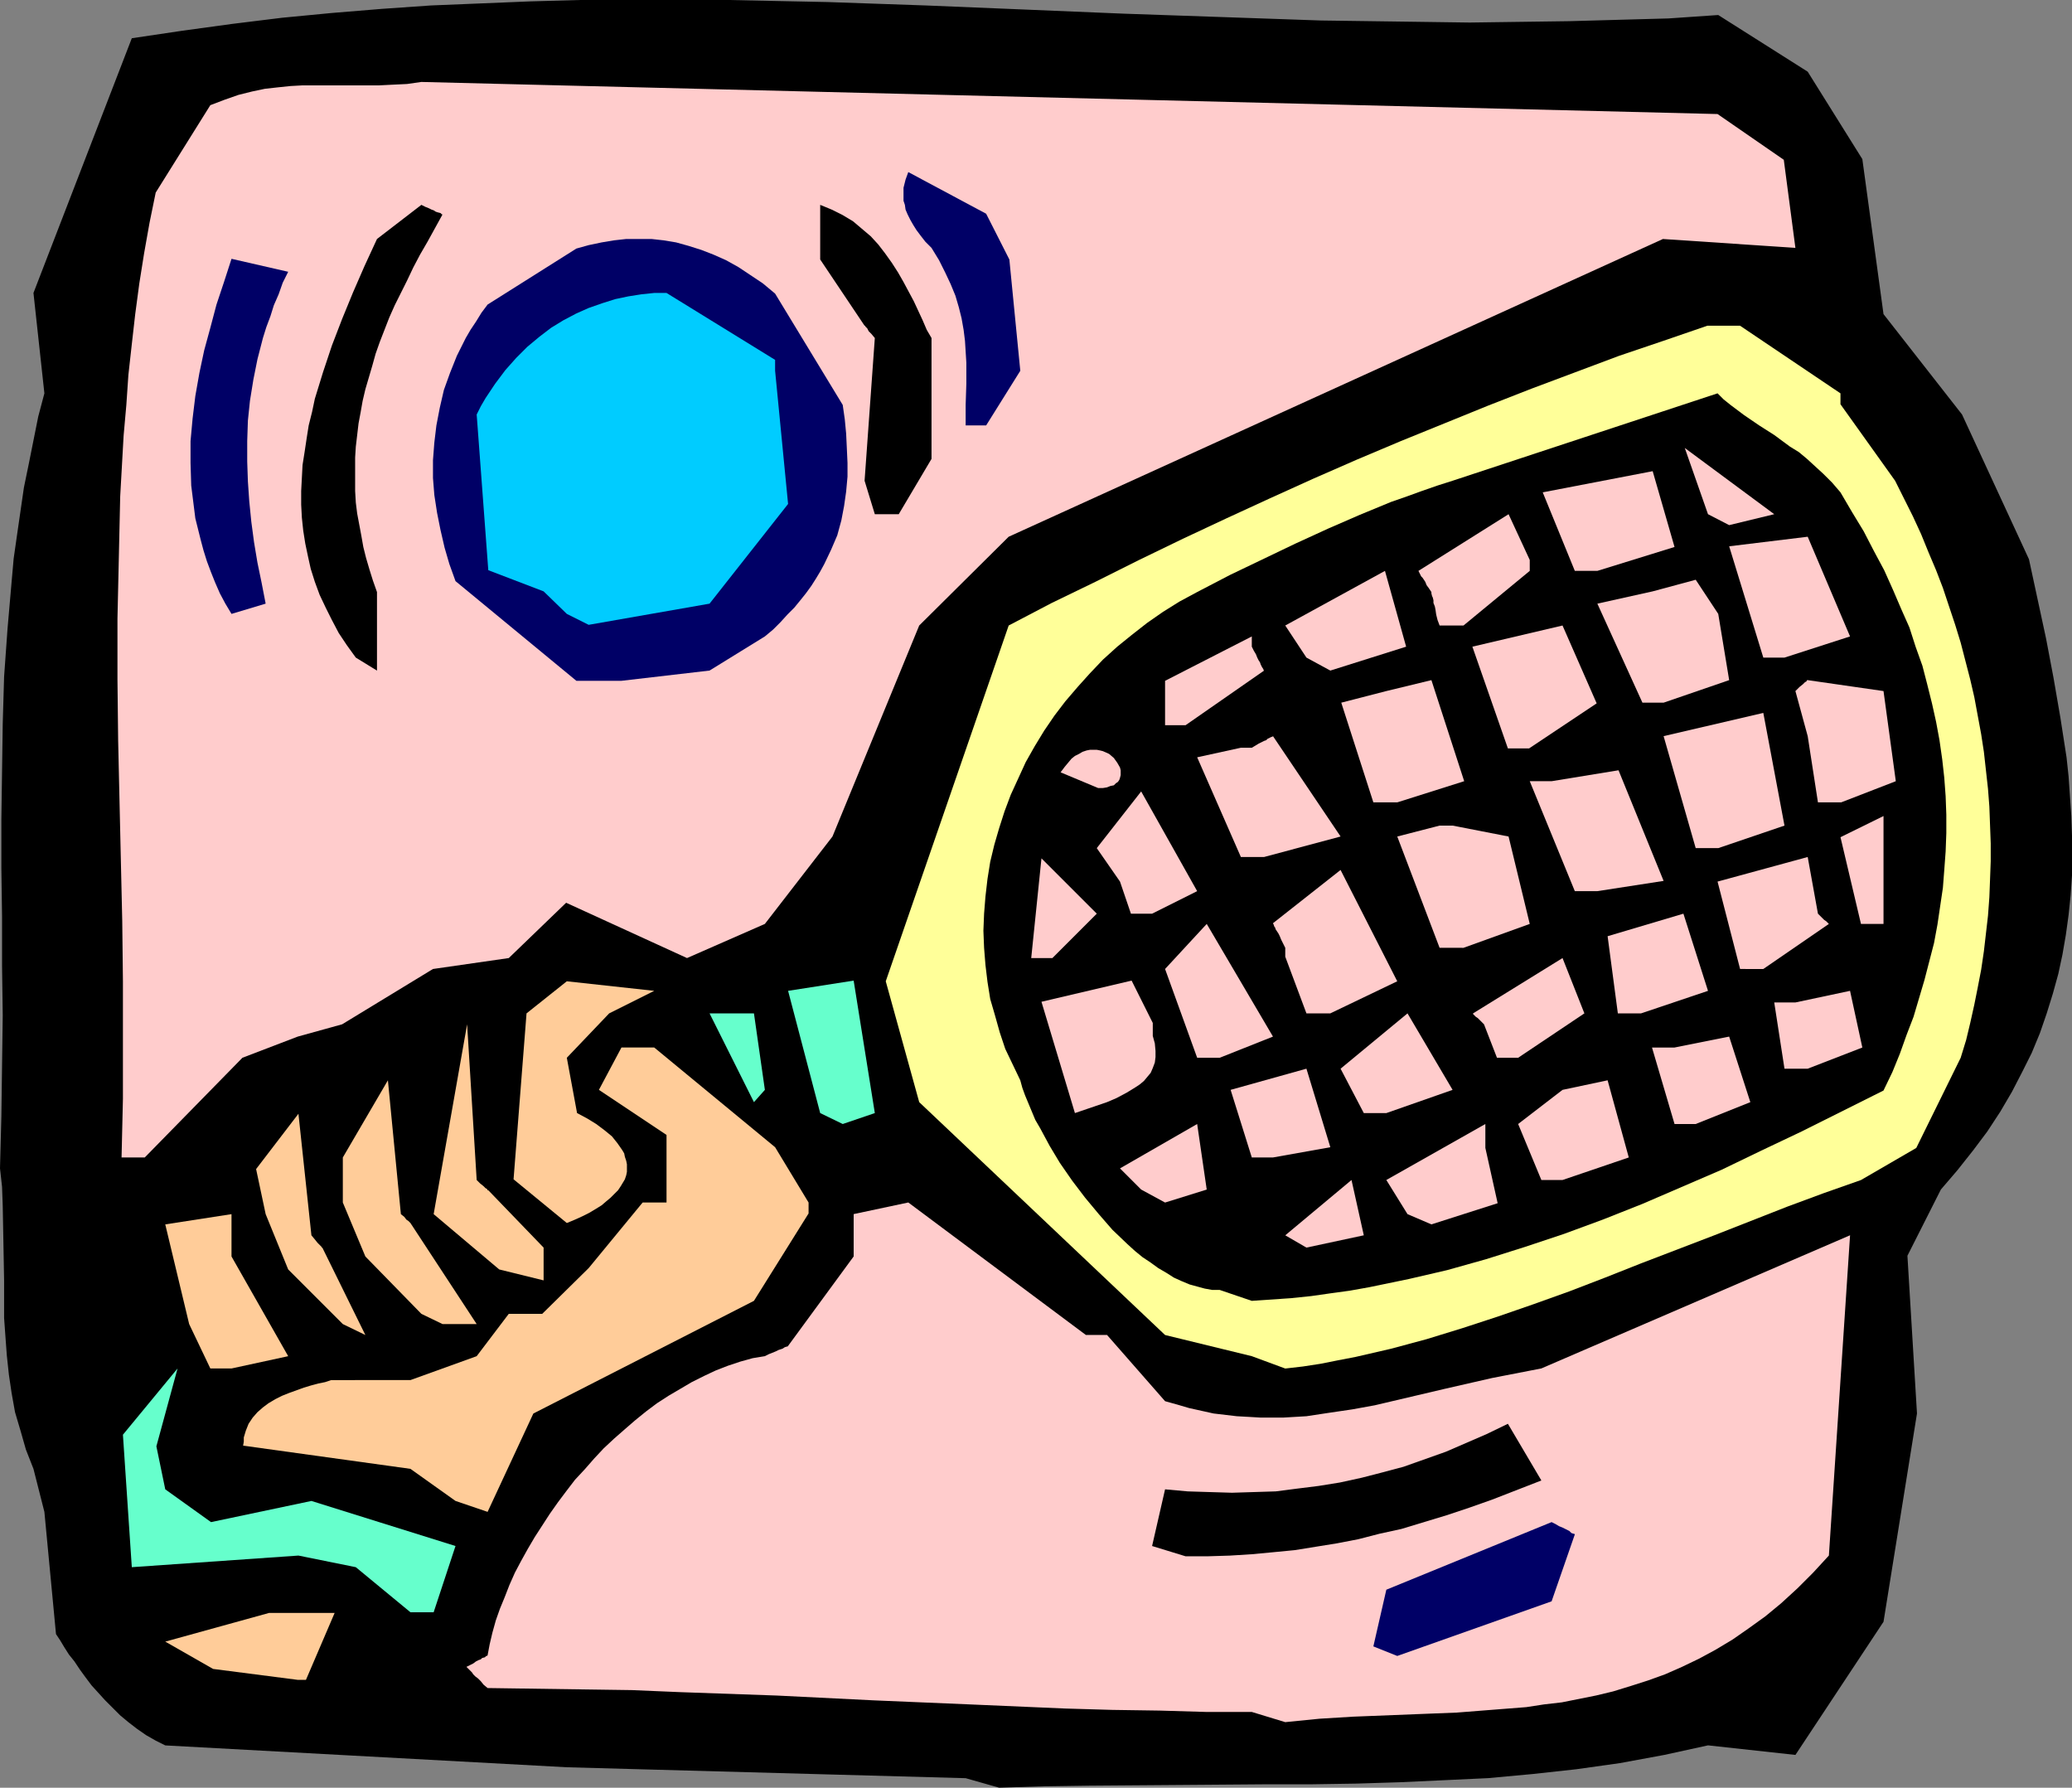 <?xml version="1.0" encoding="UTF-8" standalone="no"?>
<svg
   version="1.0"
   width="129.724mm"
   height="111.91mm"
   id="svg55"
   sodipodi:docname="Racquetball.wmf"
   xmlns:inkscape="http://www.inkscape.org/namespaces/inkscape"
   xmlns:sodipodi="http://sodipodi.sourceforge.net/DTD/sodipodi-0.dtd"
   xmlns="http://www.w3.org/2000/svg"
   xmlns:svg="http://www.w3.org/2000/svg">
  <rect width="100%" height="100%" fill="#808080" stroke="none"/>
  <sodipodi:namedview
     id="namedview55"
     pagecolor="#ffffff"
     bordercolor="#000000"
     borderopacity="0.25"
     inkscape:showpageshadow="2"
     inkscape:pageopacity="0.0"
     inkscape:pagecheckerboard="0"
     inkscape:deskcolor="#d1d1d1"
     inkscape:document-units="mm" />
  <defs
     id="defs1">
    <pattern
       id="WMFhbasepattern"
       patternUnits="userSpaceOnUse"
       width="6"
       height="6"
       x="0"
       y="0" />
  </defs>
  <path
     style="fill:#000000;fill-opacity:1;fill-rule:evenodd;stroke:none"
     d="m 228.502,420.705 -94.374,-2.585 -95.021,-5.17 -2.262,-1.131 -2.262,-1.292 -2.101,-1.454 -2.101,-1.616 -1.939,-1.616 -1.778,-1.777 -1.778,-1.777 -1.616,-1.777 -1.616,-1.777 -1.454,-1.939 -1.293,-1.777 -1.293,-1.939 -1.293,-1.616 -1.131,-1.777 -0.97,-1.616 -0.97,-1.454 L 10.504,357.696 7.918,347.518 6.141,342.994 4.848,338.471 3.555,334.109 2.747,329.585 2.101,325.223 1.616,320.699 1.293,316.337 0.97,311.813 V 302.927 L 0.808,294.041 0.646,285.317 0.485,280.793 0,276.431 0.323,264.153 0.485,252.197 0.646,240.241 0.485,228.447 V 216.815 L 0.323,205.344 V 193.873 L 0.485,182.564 0.646,171.255 0.97,160.107 1.778,148.798 2.747,137.65 3.232,132.157 4.04,126.502 5.656,115.355 6.787,109.862 7.918,104.207 9.05,98.552 10.504,93.059 7.918,69.31 31.189,9.047 43.147,7.27 54.944,5.655 66.741,4.201 78.538,3.07 90.334,2.1 101.969,1.292 113.766,0.808 125.563,0.323 137.198,0 h 11.797 11.635 11.797 l 23.432,0.485 23.27,0.808 23.432,0.969 23.27,0.969 23.432,0.808 23.27,0.808 23.594,0.323 11.635,0.162 11.797,-0.162 11.797,-0.162 11.635,-0.323 11.797,-0.323 11.797,-0.808 21.17,13.41 12.928,20.68 5.01,36.674 18.584,23.749 15.837,34.251 4.04,18.741 1.778,9.371 1.616,9.371 1.454,9.371 0.485,4.524 0.323,4.685 0.323,4.685 0.162,4.685 v 4.685 4.685 l -0.323,4.685 -0.485,4.685 -0.646,4.685 -0.808,4.685 -0.97,4.524 -1.293,4.685 -1.454,4.685 -1.616,4.685 -1.939,4.685 -2.262,4.524 -2.424,4.685 -2.747,4.685 -3.07,4.685 -3.394,4.524 -3.717,4.685 -3.878,4.524 -7.918,15.671 2.262,37.321 -7.918,49.276 -20.846,31.504 -20.685,-2.262 -5.171,1.131 -5.171,1.131 -10.504,1.939 -10.342,1.454 -10.342,1.131 -10.504,0.969 -10.342,0.485 -10.504,0.485 -10.342,0.323 -10.504,0.162 h -10.504 l -21.008,0.162 -21.17,0.162 -10.666,0.162 -10.666,0.323 z"
     id="path1" />
  <path
     style="fill:#ffcccc;fill-opacity:1;fill-rule:evenodd;stroke:none"
     d="m 296.212,405.034 h -10.827 l -10.989,-0.323 -11.15,-0.162 -11.15,-0.323 -22.462,-0.969 -22.947,-0.969 -22.786,-1.131 -22.947,-0.808 -11.474,-0.485 -11.474,-0.162 -11.312,-0.162 -11.312,-0.162 -0.97,-0.808 -0.646,-0.808 -0.646,-0.646 -0.646,-0.485 -0.485,-0.485 -0.323,-0.485 -0.323,-0.323 -0.323,-0.323 -0.323,-0.323 -0.162,-0.162 -0.162,-0.162 0.97,-0.485 0.646,-0.323 0.646,-0.485 0.646,-0.323 0.485,-0.162 0.323,-0.323 0.646,-0.162 0.323,-0.323 h 0.162 l 0.162,-0.162 0.485,-2.585 0.646,-2.747 0.808,-2.908 0.97,-2.747 1.131,-2.747 1.131,-2.908 1.293,-2.908 1.454,-2.747 1.616,-2.908 1.616,-2.747 1.778,-2.747 1.778,-2.747 1.939,-2.747 1.939,-2.585 2.101,-2.747 2.262,-2.423 2.262,-2.585 2.262,-2.423 2.424,-2.262 2.586,-2.262 2.424,-2.1 2.586,-2.1 2.586,-1.939 2.747,-1.777 2.747,-1.616 2.747,-1.616 2.909,-1.454 2.747,-1.292 2.909,-1.131 2.909,-0.969 2.909,-0.808 2.909,-0.485 0.97,-0.485 0.808,-0.323 0.808,-0.323 0.646,-0.323 0.485,-0.162 0.485,-0.162 0.485,-0.323 0.485,-0.162 h 0.162 l 0.162,-0.162 15.514,-21.165 v -10.017 l 12.928,-2.747 42.016,31.343 h 5.01 l 13.736,15.671 2.909,0.808 2.747,0.808 2.909,0.646 2.909,0.646 2.747,0.323 2.747,0.323 2.909,0.162 2.747,0.162 h 2.586 2.747 l 5.494,-0.323 5.333,-0.808 5.494,-0.808 5.333,-0.969 5.494,-1.292 5.494,-1.292 5.494,-1.292 11.312,-2.585 5.818,-1.131 5.818,-1.131 73.043,-31.504 -5.01,75.772 -3.717,4.039 -3.717,3.716 -3.878,3.554 -3.717,3.07 -4.04,2.908 -3.717,2.585 -4.04,2.423 -3.878,2.1 -4.04,1.939 -4.04,1.777 -4.04,1.454 -4.04,1.292 -4.202,1.292 -4.04,0.969 -4.04,0.808 -4.04,0.808 -4.202,0.485 -4.202,0.646 -8.242,0.646 -8.242,0.646 -8.242,0.323 -16.322,0.646 -7.918,0.485 -8.08,0.808 z"
     id="path2" />
  <path
     style="fill:#ffcc99;fill-opacity:1;fill-rule:evenodd;stroke:none"
     d="m 70.458,397.44 -20.038,-2.585 -11.312,-6.462 24.563,-6.786 h 15.514 l -6.787,15.833 z"
     id="path3" />
  <path
     style="fill:#000066;fill-opacity:1;fill-rule:evenodd;stroke:none"
     d="m 324.977,389.524 3.07,-13.41 39.107,-15.995 0.97,0.485 0.808,0.485 0.808,0.323 0.646,0.323 0.97,0.485 0.485,0.485 0.485,0.162 h 0.162 l 0.162,0.162 -5.494,15.833 -36.522,12.925 z"
     id="path4" />
  <path
     style="fill:#66ffcc;fill-opacity:1;fill-rule:evenodd;stroke:none"
     d="m 97.121,381.446 -12.928,-10.663 -13.574,-2.747 -39.43,2.747 -2.101,-31.343 12.928,-15.671 -5.01,18.418 2.101,10.178 10.827,7.755 23.755,-5.008 34.098,10.663 -5.171,15.671 z"
     id="path5" />
  <path
     style="fill:#000000;fill-opacity:1;fill-rule:evenodd;stroke:none"
     d="m 272.619,365.774 3.07,-13.41 5.333,0.485 5.171,0.162 5.333,0.162 5.171,-0.162 5.171,-0.162 5.01,-0.646 5.171,-0.646 5.01,-0.808 5.171,-1.131 5.01,-1.292 4.848,-1.292 5.01,-1.777 5.01,-1.777 4.848,-2.1 4.848,-2.1 5.01,-2.423 7.918,13.41 -5.818,2.262 -5.818,2.262 -5.494,1.939 -5.333,1.777 -5.333,1.616 -5.333,1.616 -5.171,1.131 -5.01,1.292 -5.01,0.969 -5.01,0.808 -5.01,0.808 -5.01,0.485 -5.171,0.485 -5.171,0.323 -5.171,0.162 h -5.333 z"
     id="path6" />
  <path
     style="fill:#ffcc99;fill-opacity:1;fill-rule:evenodd;stroke:none"
     d="m 107.787,355.111 -10.666,-7.593 -39.592,-5.493 0.162,-0.969 v -0.969 l 0.485,-1.616 0.646,-1.616 0.97,-1.454 1.131,-1.292 1.293,-1.131 1.293,-0.969 1.616,-0.969 1.616,-0.808 1.616,-0.646 3.555,-1.292 1.616,-0.485 1.778,-0.485 1.616,-0.323 1.454,-0.485 H 97.121 l 15.675,-5.655 7.595,-10.017 h 7.918 l 10.989,-10.825 12.766,-15.51 h 5.656 v -15.995 l -15.998,-10.663 5.333,-10.017 h 7.757 l 15.675,12.925 12.928,10.663 7.918,13.086 v 2.585 l -12.928,20.68 -52.197,26.658 -10.827,23.265 z"
     id="path7" />
  <path
     style="fill:#ffcc99;fill-opacity:1;fill-rule:evenodd;stroke:none"
     d="m 49.773,323.769 -5.01,-10.501 -5.656,-23.588 15.675,-2.423 v 10.017 l 13.413,23.588 -13.413,2.908 z"
     id="path8" />
  <path
     style="fill:#ffff99;fill-opacity:1;fill-rule:evenodd;stroke:none"
     d="m 296.212,320.86 -20.523,-5.008 -58.176,-55.092 -7.918,-28.596 29.088,-84.173 10.181,-5.332 10.342,-5.008 10.342,-5.17 10.342,-5.008 10.342,-4.847 10.181,-4.685 10.342,-4.685 10.342,-4.524 10.342,-4.362 10.342,-4.201 10.342,-4.201 10.342,-4.039 10.342,-3.877 10.342,-3.877 10.504,-3.554 10.342,-3.554 h 7.757 l 23.755,15.995 v 2.585 l 12.928,18.095 2.101,4.201 2.101,4.201 1.939,4.201 1.778,4.362 1.778,4.201 1.616,4.201 1.454,4.362 1.454,4.362 1.293,4.201 1.131,4.362 1.131,4.362 0.97,4.201 0.808,4.362 0.808,4.362 0.646,4.201 0.485,4.362 0.485,4.362 0.323,4.201 0.162,4.362 0.162,4.362 v 4.201 l -0.162,4.362 -0.162,4.201 -0.323,4.362 -0.485,4.201 -0.485,4.201 -0.646,4.362 -0.808,4.201 -0.808,4.039 -0.97,4.362 -0.97,4.039 -1.293,4.201 -10.504,21.326 -13.09,7.593 -8.726,3.07 -8.726,3.231 -17.291,6.786 -17.291,6.624 -8.565,3.393 -8.403,3.231 -8.565,3.07 -8.403,2.908 -8.403,2.747 -8.403,2.585 -8.403,2.262 -8.403,1.939 -4.202,0.808 -4.04,0.808 -4.202,0.646 -4.202,0.485 z"
     id="path9" />
  <path
     style="fill:#ffcc99;fill-opacity:1;fill-rule:evenodd;stroke:none"
     d="m 81.123,313.267 -12.928,-12.925 -5.333,-13.086 -2.262,-10.663 10.019,-13.086 3.07,28.758 0.808,0.969 0.646,0.808 0.485,0.485 0.323,0.323 0.162,0.162 v 0.162 h 0.162 l 10.181,20.68 z"
     id="path10" />
  <path
     style="fill:#ffcc99;fill-opacity:1;fill-rule:evenodd;stroke:none"
     d="M 99.707,310.844 86.456,297.273 81.123,284.509 v -10.663 l 10.666,-18.256 3.07,31.666 0.808,0.646 0.485,0.646 0.485,0.323 0.323,0.323 0.162,0.162 v 0 l 15.675,23.911 h -8.08 z"
     id="path11" />
  <path
     style="fill:#000000;fill-opacity:1;fill-rule:evenodd;stroke:none"
     d="m 288.617,305.189 h -1.778 l -1.778,-0.323 -1.778,-0.485 -1.778,-0.485 -1.939,-0.808 -1.778,-0.808 -1.778,-1.131 -1.939,-1.131 -1.778,-1.292 -1.939,-1.292 -1.778,-1.454 -1.778,-1.616 -3.555,-3.393 -3.232,-3.716 -3.232,-3.877 -3.07,-4.039 -2.909,-4.201 -2.424,-4.039 -2.262,-4.201 -1.131,-1.939 -0.808,-1.939 -0.808,-1.939 -0.808,-1.939 -0.646,-1.777 -0.485,-1.777 -1.778,-3.716 -1.778,-3.716 -1.293,-3.877 -1.131,-4.039 -1.131,-3.877 -0.646,-4.039 -0.485,-4.039 -0.323,-4.039 -0.162,-4.039 0.162,-4.039 0.323,-4.039 0.485,-4.201 0.646,-4.039 0.97,-4.039 1.131,-3.877 1.293,-4.039 1.454,-3.877 1.778,-3.877 1.778,-3.877 2.101,-3.716 2.262,-3.716 2.424,-3.554 2.586,-3.393 2.909,-3.393 2.909,-3.231 3.07,-3.231 3.394,-3.07 3.394,-2.747 3.717,-2.908 3.717,-2.585 3.878,-2.423 4.202,-2.262 7.757,-4.039 7.757,-3.716 7.757,-3.716 7.757,-3.554 7.434,-3.231 7.434,-3.07 3.717,-1.292 3.555,-1.292 3.717,-1.292 3.555,-1.131 62.701,-20.68 1.454,1.454 1.616,1.292 3.232,2.423 3.555,2.423 3.555,2.262 3.717,2.747 2.101,1.292 1.939,1.616 1.939,1.777 1.939,1.777 2.101,2.1 1.939,2.262 2.747,4.685 2.747,4.524 2.424,4.685 2.424,4.524 2.101,4.685 1.939,4.524 1.939,4.362 1.454,4.524 1.616,4.524 1.131,4.362 1.131,4.524 0.97,4.362 0.808,4.362 0.646,4.524 0.485,4.362 0.323,4.362 0.162,4.362 v 4.362 l -0.162,4.362 -0.323,4.362 -0.323,4.201 -0.646,4.362 -0.646,4.362 -0.808,4.362 -1.131,4.362 -1.131,4.362 -1.293,4.362 -1.293,4.362 -1.616,4.201 -1.616,4.524 -1.778,4.362 -2.101,4.362 -9.696,4.847 -9.696,4.847 -9.534,4.524 -9.373,4.524 -9.373,4.039 -9.373,4.039 -9.373,3.716 -9.211,3.393 -9.211,3.07 -9.211,2.908 -9.211,2.585 -9.05,2.1 -4.686,0.969 -4.686,0.969 -4.525,0.808 -4.686,0.646 -4.525,0.646 -4.686,0.485 -4.686,0.323 -4.686,0.323 z"
     id="path12" />
  <path
     style="fill:#ffcc99;fill-opacity:1;fill-rule:evenodd;stroke:none"
     d="m 118.129,300.342 -15.514,-13.086 7.918,-44.914 2.262,36.836 0.808,0.808 0.808,0.646 0.485,0.485 0.323,0.162 0.162,0.323 h 0.162 l 13.09,13.571 v 7.755 z"
     id="path13" />
  <path
     style="fill:#ffcccc;fill-opacity:1;fill-rule:evenodd;stroke:none"
     d="m 304.131,292.264 15.675,-13.086 2.909,13.086 -13.574,2.908 z"
     id="path14" />
  <path
     style="fill:#ffcc99;fill-opacity:1;fill-rule:evenodd;stroke:none"
     d="m 134.128,289.356 -12.605,-10.34 3.07,-39.259 9.534,-7.593 20.685,2.262 -10.666,5.332 -10.019,10.501 2.424,13.086 2.424,1.292 2.101,1.292 1.939,1.454 1.778,1.454 1.293,1.616 1.131,1.616 0.485,0.808 0.162,0.808 0.323,0.969 0.162,0.808 v 0.808 0.969 l -0.162,0.808 -0.323,0.969 -0.485,0.808 -0.485,0.808 -0.646,0.969 -0.808,0.808 -0.97,0.969 -0.97,0.808 -1.131,0.969 -1.293,0.808 -1.616,0.969 -1.616,0.808 -1.778,0.808 z"
     id="path15" />
  <path
     style="fill:#ffcccc;fill-opacity:1;fill-rule:evenodd;stroke:none"
     d="m 333.057,287.256 -5.01,-8.078 23.432,-13.248 v 5.816 -0.162 l 2.909,13.086 -15.675,5.008 z"
     id="path16" />
  <path
     style="fill:#ffcccc;fill-opacity:1;fill-rule:evenodd;stroke:none"
     d="m 270.033,281.44 -5.01,-5.008 18.261,-10.501 2.262,15.51 -9.858,3.07 z"
     id="path17" />
  <path
     style="fill:#ffcccc;fill-opacity:1;fill-rule:evenodd;stroke:none"
     d="m 364.731,279.178 -5.494,-13.248 10.504,-8.078 10.666,-2.262 5.01,18.256 -15.675,5.332 z"
     id="path18" />
  <path
     style="fill:#ffcccc;fill-opacity:1;fill-rule:evenodd;stroke:none"
     d="m 28.765,273.846 0.323,-13.894 v -13.894 -13.894 l -0.162,-14.217 -0.323,-14.217 -0.323,-14.217 -0.323,-14.379 -0.162,-14.379 v -14.379 l 0.323,-14.379 0.323,-14.541 0.808,-14.379 0.646,-7.27 0.485,-7.109 0.808,-7.27 0.808,-7.109 0.97,-7.27 1.131,-7.109 1.293,-7.27 1.454,-7.109 12.928,-20.68 3.394,-1.292 3.232,-1.131 3.232,-0.808 3.07,-0.646 2.909,-0.323 3.07,-0.323 2.909,-0.162 h 2.909 5.979 6.141 3.07 l 3.232,-0.162 3.394,-0.162 3.394,-0.485 306.716,7.593 15.675,10.825 2.747,20.841 -31.35,-2.1 -154.813,70.441 -21.17,21.003 -20.523,49.922 -15.998,20.68 -18.422,8.078 -28.603,-13.086 -13.574,13.086 -17.938,2.585 -21.493,13.086 -10.504,2.908 -13.09,5.008 -23.109,23.588 z"
     id="path19" />
  <path
     style="fill:#ffcccc;fill-opacity:1;fill-rule:evenodd;stroke:none"
     d="m 296.212,273.846 -5.01,-15.995 17.938,-5.008 5.656,18.58 -13.574,2.423 z"
     id="path20" />
  <path
     style="fill:#ffcccc;fill-opacity:1;fill-rule:evenodd;stroke:none"
     d="m 396.243,265.93 -5.333,-18.095 h 5.333 l 12.928,-2.585 5.01,15.51 -12.928,5.17 z"
     id="path21" />
  <path
     style="fill:#66ffcc;fill-opacity:1;fill-rule:evenodd;stroke:none"
     d="m 194.081,263.345 -7.595,-28.919 15.514,-2.423 5.01,31.343 -7.595,2.585 z"
     id="path22" />
  <path
     style="fill:#ffcccc;fill-opacity:1;fill-rule:evenodd;stroke:none"
     d="m 322.715,263.345 -5.494,-10.501 15.837,-13.086 10.666,18.095 -15.675,5.493 z"
     id="path23" />
  <path
     style="fill:#66ffcc;fill-opacity:1;fill-rule:evenodd;stroke:none"
     d="m 178.406,260.76 -10.504,-21.003 h 10.504 l 2.586,18.095 z"
     id="path24" />
  <path
     style="fill:#ffcccc;fill-opacity:1;fill-rule:evenodd;stroke:none"
     d="m 254.358,263.345 -7.918,-26.334 21.331,-5.008 5.01,10.017 v 3.07 l 0.485,1.777 0.162,1.777 v 1.454 l -0.162,1.292 -0.485,1.292 -0.485,1.131 -0.808,0.969 -0.808,0.969 -0.97,0.808 -0.97,0.646 -2.101,1.292 -2.424,1.292 -2.262,0.969 z"
     id="path25" />
  <path
     style="fill:#ffcccc;fill-opacity:1;fill-rule:evenodd;stroke:none"
     d="m 354.227,250.258 -3.07,-7.917 -0.808,-0.808 -0.646,-0.646 -0.485,-0.323 -0.323,-0.323 -0.162,-0.162 -0.162,-0.162 v -0.162 l 21.17,-13.086 5.171,13.086 -15.675,10.501 z"
     id="path26" />
  <path
     style="fill:#ffcccc;fill-opacity:1;fill-rule:evenodd;stroke:none"
     d="m 422.26,252.843 -2.424,-15.671 h 5.01 l 12.928,-2.747 2.909,13.41 -12.928,5.008 z"
     id="path27" />
  <path
     style="fill:#ffcccc;fill-opacity:1;fill-rule:evenodd;stroke:none"
     d="m 283.284,250.258 -7.595,-21.003 9.858,-10.663 15.675,26.658 -12.605,5.008 z"
     id="path28" />
  <path
     style="fill:#ffcccc;fill-opacity:1;fill-rule:evenodd;stroke:none"
     d="m 309.14,239.757 -5.01,-13.41 v -2.1 l -0.485,-0.969 -0.485,-0.969 -0.323,-0.808 -0.323,-0.646 -0.323,-0.485 -0.323,-0.485 -0.162,-0.485 -0.162,-0.162 -0.162,-0.485 -0.162,-0.323 v 0 l 15.998,-12.602 13.413,26.334 -15.837,7.593 z"
     id="path29" />
  <path
     style="fill:#ffcccc;fill-opacity:1;fill-rule:evenodd;stroke:none"
     d="m 382.83,239.757 -2.424,-18.256 17.938,-5.332 5.818,18.256 -15.837,5.332 z"
     id="path30" />
  <path
     style="fill:#ffcccc;fill-opacity:1;fill-rule:evenodd;stroke:none"
     d="m 244.016,226.67 2.424,-23.588 13.09,13.086 -10.504,10.501 z"
     id="path31" />
  <path
     style="fill:#ffcccc;fill-opacity:1;fill-rule:evenodd;stroke:none"
     d="m 411.756,229.255 -5.333,-20.68 21.331,-5.816 2.424,13.41 0.808,0.808 0.646,0.646 0.485,0.323 0.323,0.323 0.162,0.162 0.162,0.162 -15.514,10.663 z"
     id="path32" />
  <path
     style="fill:#ffcccc;fill-opacity:1;fill-rule:evenodd;stroke:none"
     d="m 340.652,224.247 -10.019,-26.334 10.019,-2.585 h 3.07 l 13.251,2.585 5.01,20.68 -15.675,5.655 z"
     id="path33" />
  <path
     style="fill:#ffcccc;fill-opacity:1;fill-rule:evenodd;stroke:none"
     d="m 440.36,218.592 -4.848,-20.518 10.181,-5.008 v 25.527 z"
     id="path34" />
  <path
     style="fill:#ffcccc;fill-opacity:1;fill-rule:evenodd;stroke:none"
     d="m 267.609,216.169 -2.586,-7.593 -5.494,-7.917 10.504,-13.41 13.251,23.588 -10.666,5.332 z"
     id="path35" />
  <path
     style="fill:#ffcccc;fill-opacity:1;fill-rule:evenodd;stroke:none"
     d="m 372.649,210.837 -10.666,-26.011 h 5.171 l 15.837,-2.585 10.666,26.173 -15.675,2.423 z"
     id="path36" />
  <path
     style="fill:#ffcccc;fill-opacity:1;fill-rule:evenodd;stroke:none"
     d="m 293.627,202.759 -10.342,-23.588 10.342,-2.262 h 2.586 l 0.808,-0.485 0.808,-0.485 0.646,-0.323 0.646,-0.323 0.485,-0.162 0.323,-0.323 0.646,-0.323 0.323,-0.162 h 0.162 l 0.162,-0.162 15.998,23.749 -18.099,4.847 z"
     id="path37" />
  <path
     style="fill:#ffcccc;fill-opacity:1;fill-rule:evenodd;stroke:none"
     d="m 401.252,200.659 -7.595,-26.496 23.594,-5.493 5.01,26.658 -15.675,5.332 z"
     id="path38" />
  <path
     style="fill:#ffcccc;fill-opacity:1;fill-rule:evenodd;stroke:none"
     d="m 324.977,189.834 -7.595,-23.588 10.666,-2.747 10.666,-2.585 7.757,23.911 -15.837,5.008 z"
     id="path39" />
  <path
     style="fill:#ffcccc;fill-opacity:1;fill-rule:evenodd;stroke:none"
     d="m 430.179,189.834 -2.424,-15.671 -2.909,-10.663 0.97,-0.969 0.808,-0.646 0.485,-0.485 0.323,-0.162 0.162,-0.323 h 0.162 v 0 l 17.938,2.585 2.909,21.326 -12.928,5.008 z"
     id="path40" />
  <path
     style="fill:#ffcccc;fill-opacity:1;fill-rule:evenodd;stroke:none"
     d="m 250.965,182.726 0.97,-1.292 0.808,-0.969 0.808,-0.969 0.808,-0.646 0.97,-0.485 0.808,-0.485 0.97,-0.323 0.808,-0.162 h 0.808 0.808 l 0.808,0.162 0.646,0.162 1.454,0.646 1.131,0.969 0.808,1.131 0.646,1.131 0.162,0.646 v 0.485 0.646 l -0.162,0.646 -0.162,0.485 -0.323,0.485 -0.485,0.323 -0.485,0.485 -0.808,0.162 -0.808,0.323 -0.97,0.162 h -1.131 z"
     id="path41" />
  <path
     style="fill:#ffcccc;fill-opacity:1;fill-rule:evenodd;stroke:none"
     d="m 356.812,177.071 -8.403,-24.073 21.331,-5.008 8.08,18.418 -15.998,10.663 z"
     id="path42" />
  <path
     style="fill:#ffcccc;fill-opacity:1;fill-rule:evenodd;stroke:none"
     d="m 275.689,171.578 v -10.501 l 20.523,-10.501 v 2.423 l 0.485,0.969 0.485,0.808 0.323,0.808 0.323,0.646 0.323,0.485 0.162,0.485 0.323,0.646 0.323,0.485 v 0.162 l 0.162,0.162 -18.584,12.925 z"
     id="path43" />
  <path
     style="fill:#ffcccc;fill-opacity:1;fill-rule:evenodd;stroke:none"
     d="m 388.648,166.246 -10.666,-23.426 13.09,-2.908 10.181,-2.747 5.333,8.078 2.586,15.671 -15.514,5.332 z"
     id="path44" />
  <path
     style="fill:#000066;fill-opacity:1;fill-rule:evenodd;stroke:none"
     d="m 141.723,161.076 h -5.333 l -28.603,-23.588 -1.454,-4.039 -1.131,-3.877 -0.97,-4.201 -0.808,-4.039 -0.646,-4.201 -0.323,-4.039 v -4.201 l 0.323,-4.201 0.485,-4.039 0.808,-4.201 0.97,-4.201 1.454,-4.039 1.616,-4.039 2.101,-4.201 1.131,-1.939 1.293,-1.939 1.293,-2.1 1.454,-1.939 21.008,-13.248 v 0 l 2.909,-0.808 3.07,-0.646 2.909,-0.485 2.909,-0.323 h 3.07 2.909 l 2.909,0.323 2.909,0.485 2.909,0.808 3.07,0.969 2.909,1.131 2.909,1.292 2.909,1.616 2.909,1.939 2.909,1.939 2.909,2.423 15.998,26.334 0.485,3.393 0.323,3.393 0.162,3.393 0.162,3.554 v 3.231 l -0.323,3.554 -0.485,3.393 -0.646,3.393 -0.97,3.554 -1.454,3.393 -1.616,3.393 -0.97,1.777 -0.97,1.616 -1.131,1.777 -1.293,1.777 -1.293,1.616 -1.454,1.777 -1.616,1.616 -1.616,1.777 -1.778,1.777 -1.939,1.616 -13.09,8.078 -20.846,2.423 z"
     id="path45" />
  <path
     style="fill:#000000;fill-opacity:1;fill-rule:evenodd;stroke:none"
     d="m 84.194,155.583 -2.101,-2.908 -1.939,-2.908 -1.616,-3.07 -1.454,-2.908 -1.454,-3.07 -1.131,-3.07 -0.97,-3.07 -0.646,-2.908 -0.646,-3.07 -0.485,-3.07 -0.323,-3.07 -0.162,-3.07 v -3.231 l 0.162,-3.07 0.162,-3.07 0.485,-3.07 0.485,-3.231 0.485,-3.07 0.808,-3.231 0.646,-3.07 1.939,-6.301 2.101,-6.301 2.424,-6.301 2.586,-6.301 2.747,-6.301 2.909,-6.301 10.504,-8.078 0.97,0.485 0.808,0.323 0.646,0.323 0.485,0.162 0.485,0.323 0.485,0.162 0.646,0.162 0.323,0.323 h 0.162 v 0 l -1.778,3.231 -1.778,3.231 -1.778,3.07 -1.616,3.07 -1.454,3.07 -1.454,2.908 -1.454,2.908 -1.293,2.908 -1.131,2.908 -1.131,2.908 -0.97,2.747 -0.808,2.908 -0.808,2.747 -0.808,2.747 -0.646,2.747 -0.485,2.747 -0.485,2.585 -0.323,2.747 -0.323,2.747 -0.162,2.585 v 2.747 5.17 l 0.162,2.747 0.323,2.585 0.485,2.585 0.485,2.585 0.485,2.747 0.646,2.585 0.808,2.747 0.808,2.585 0.97,2.747 v 18.58 z"
     id="path46" />
  <path
     style="fill:#ffcccc;fill-opacity:1;fill-rule:evenodd;stroke:none"
     d="m 309.14,155.583 -5.01,-7.593 23.594,-12.925 5.01,17.933 -17.938,5.655 z"
     id="path47" />
  <path
     style="fill:#ffcccc;fill-opacity:1;fill-rule:evenodd;stroke:none"
     d="m 417.251,155.583 -8.08,-26.334 18.584,-2.262 10.019,23.588 -15.514,5.008 z"
     id="path48" />
  <path
     style="fill:#000066;fill-opacity:1;fill-rule:evenodd;stroke:none"
     d="m 54.782,145.244 -1.454,-2.423 -1.293,-2.423 -1.131,-2.585 -0.97,-2.423 -0.97,-2.585 -0.808,-2.585 -0.646,-2.423 -0.646,-2.585 -0.646,-2.585 -0.323,-2.585 -0.323,-2.585 -0.323,-2.585 -0.162,-5.332 v -5.17 l 0.485,-5.332 0.646,-5.332 0.97,-5.493 1.131,-5.332 1.454,-5.332 1.454,-5.493 1.778,-5.332 1.778,-5.493 13.413,3.07 -1.293,2.585 -0.97,2.747 -1.131,2.585 -0.808,2.585 -0.97,2.585 -0.808,2.585 -1.293,5.008 -0.97,4.847 -0.808,5.008 -0.485,4.685 -0.162,4.847 v 4.847 l 0.162,4.685 0.323,4.685 0.485,4.847 0.646,4.847 0.808,4.847 0.97,4.685 0.97,5.008 z"
     id="path49" />
  <path
     style="fill:#00ccff;fill-opacity:1;fill-rule:evenodd;stroke:none"
     d="m 134.128,145.244 -5.494,-5.332 -13.09,-5.008 -2.747,-36.836 0.97,-1.939 1.131,-1.939 2.262,-3.393 2.424,-3.231 2.586,-2.908 2.586,-2.585 2.909,-2.423 2.747,-2.1 2.909,-1.777 3.07,-1.616 2.909,-1.292 3.232,-1.131 3.07,-0.969 3.07,-0.646 3.07,-0.485 3.07,-0.323 h 2.909 l 25.694,15.833 v 2.585 l 3.07,31.504 -18.584,23.588 -28.603,5.008 z"
     id="path50" />
  <path
     style="fill:#ffcccc;fill-opacity:1;fill-rule:evenodd;stroke:none"
     d="m 340.652,147.99 -0.485,-1.292 -0.323,-1.292 -0.162,-1.131 -0.162,-0.808 -0.323,-0.808 v -0.646 l -0.162,-0.646 -0.162,-0.323 -0.162,-0.646 v -0.323 0 l -0.646,-0.969 -0.485,-0.646 -0.323,-0.808 -0.323,-0.485 -0.323,-0.485 -0.323,-0.323 -0.323,-0.646 -0.162,-0.323 -0.162,-0.323 v 0 l 21.331,-13.41 5.01,10.825 v 2.585 l -15.675,12.925 z"
     id="path51" />
  <path
     style="fill:#ffcccc;fill-opacity:1;fill-rule:evenodd;stroke:none"
     d="m 372.649,135.065 -7.595,-18.58 26.018,-5.008 5.171,17.933 -18.261,5.655 z"
     id="path52" />
  <path
     style="fill:#ffcccc;fill-opacity:1;fill-rule:evenodd;stroke:none"
     d="m 404.161,121.656 -5.494,-15.671 21.17,15.671 -10.666,2.585 z"
     id="path53" />
  <path
     style="fill:#000000;fill-opacity:1;fill-rule:evenodd;stroke:none"
     d="m 207.009,121.656 -2.424,-7.916 2.424,-33.766 -0.808,-0.969 -0.646,-0.646 -0.323,-0.646 -0.323,-0.323 -0.162,-0.162 V 77.065 h -0.162 L 194.081,61.393 V 48.468 l 2.747,1.131 2.586,1.292 2.424,1.454 2.101,1.777 2.101,1.777 1.778,1.939 1.616,2.1 1.616,2.262 1.454,2.262 1.293,2.262 2.424,4.524 2.101,4.524 0.97,2.262 1.131,1.939 v 28.596 l -7.757,13.086 z"
     id="path54" />
  <path
     style="fill:#000066;fill-opacity:1;fill-rule:evenodd;stroke:none"
     d="m 228.502,100.653 v -4.847 l 0.162,-5.008 v -5.008 l -0.162,-2.585 -0.162,-2.585 -0.323,-2.585 -0.485,-2.747 -0.646,-2.585 -0.808,-2.747 -1.131,-2.747 -1.293,-2.747 -1.454,-2.908 -1.778,-2.908 -1.454,-1.454 -1.131,-1.454 -0.97,-1.292 -0.808,-1.292 -0.646,-1.131 -0.646,-1.292 -0.485,-1.131 -0.162,-1.131 -0.323,-0.969 V 46.368 45.399 44.429 l 0.485,-1.939 0.646,-1.777 18.422,9.855 5.494,10.825 2.586,26.334 -8.08,12.925 z"
     id="path55" />
</svg>
